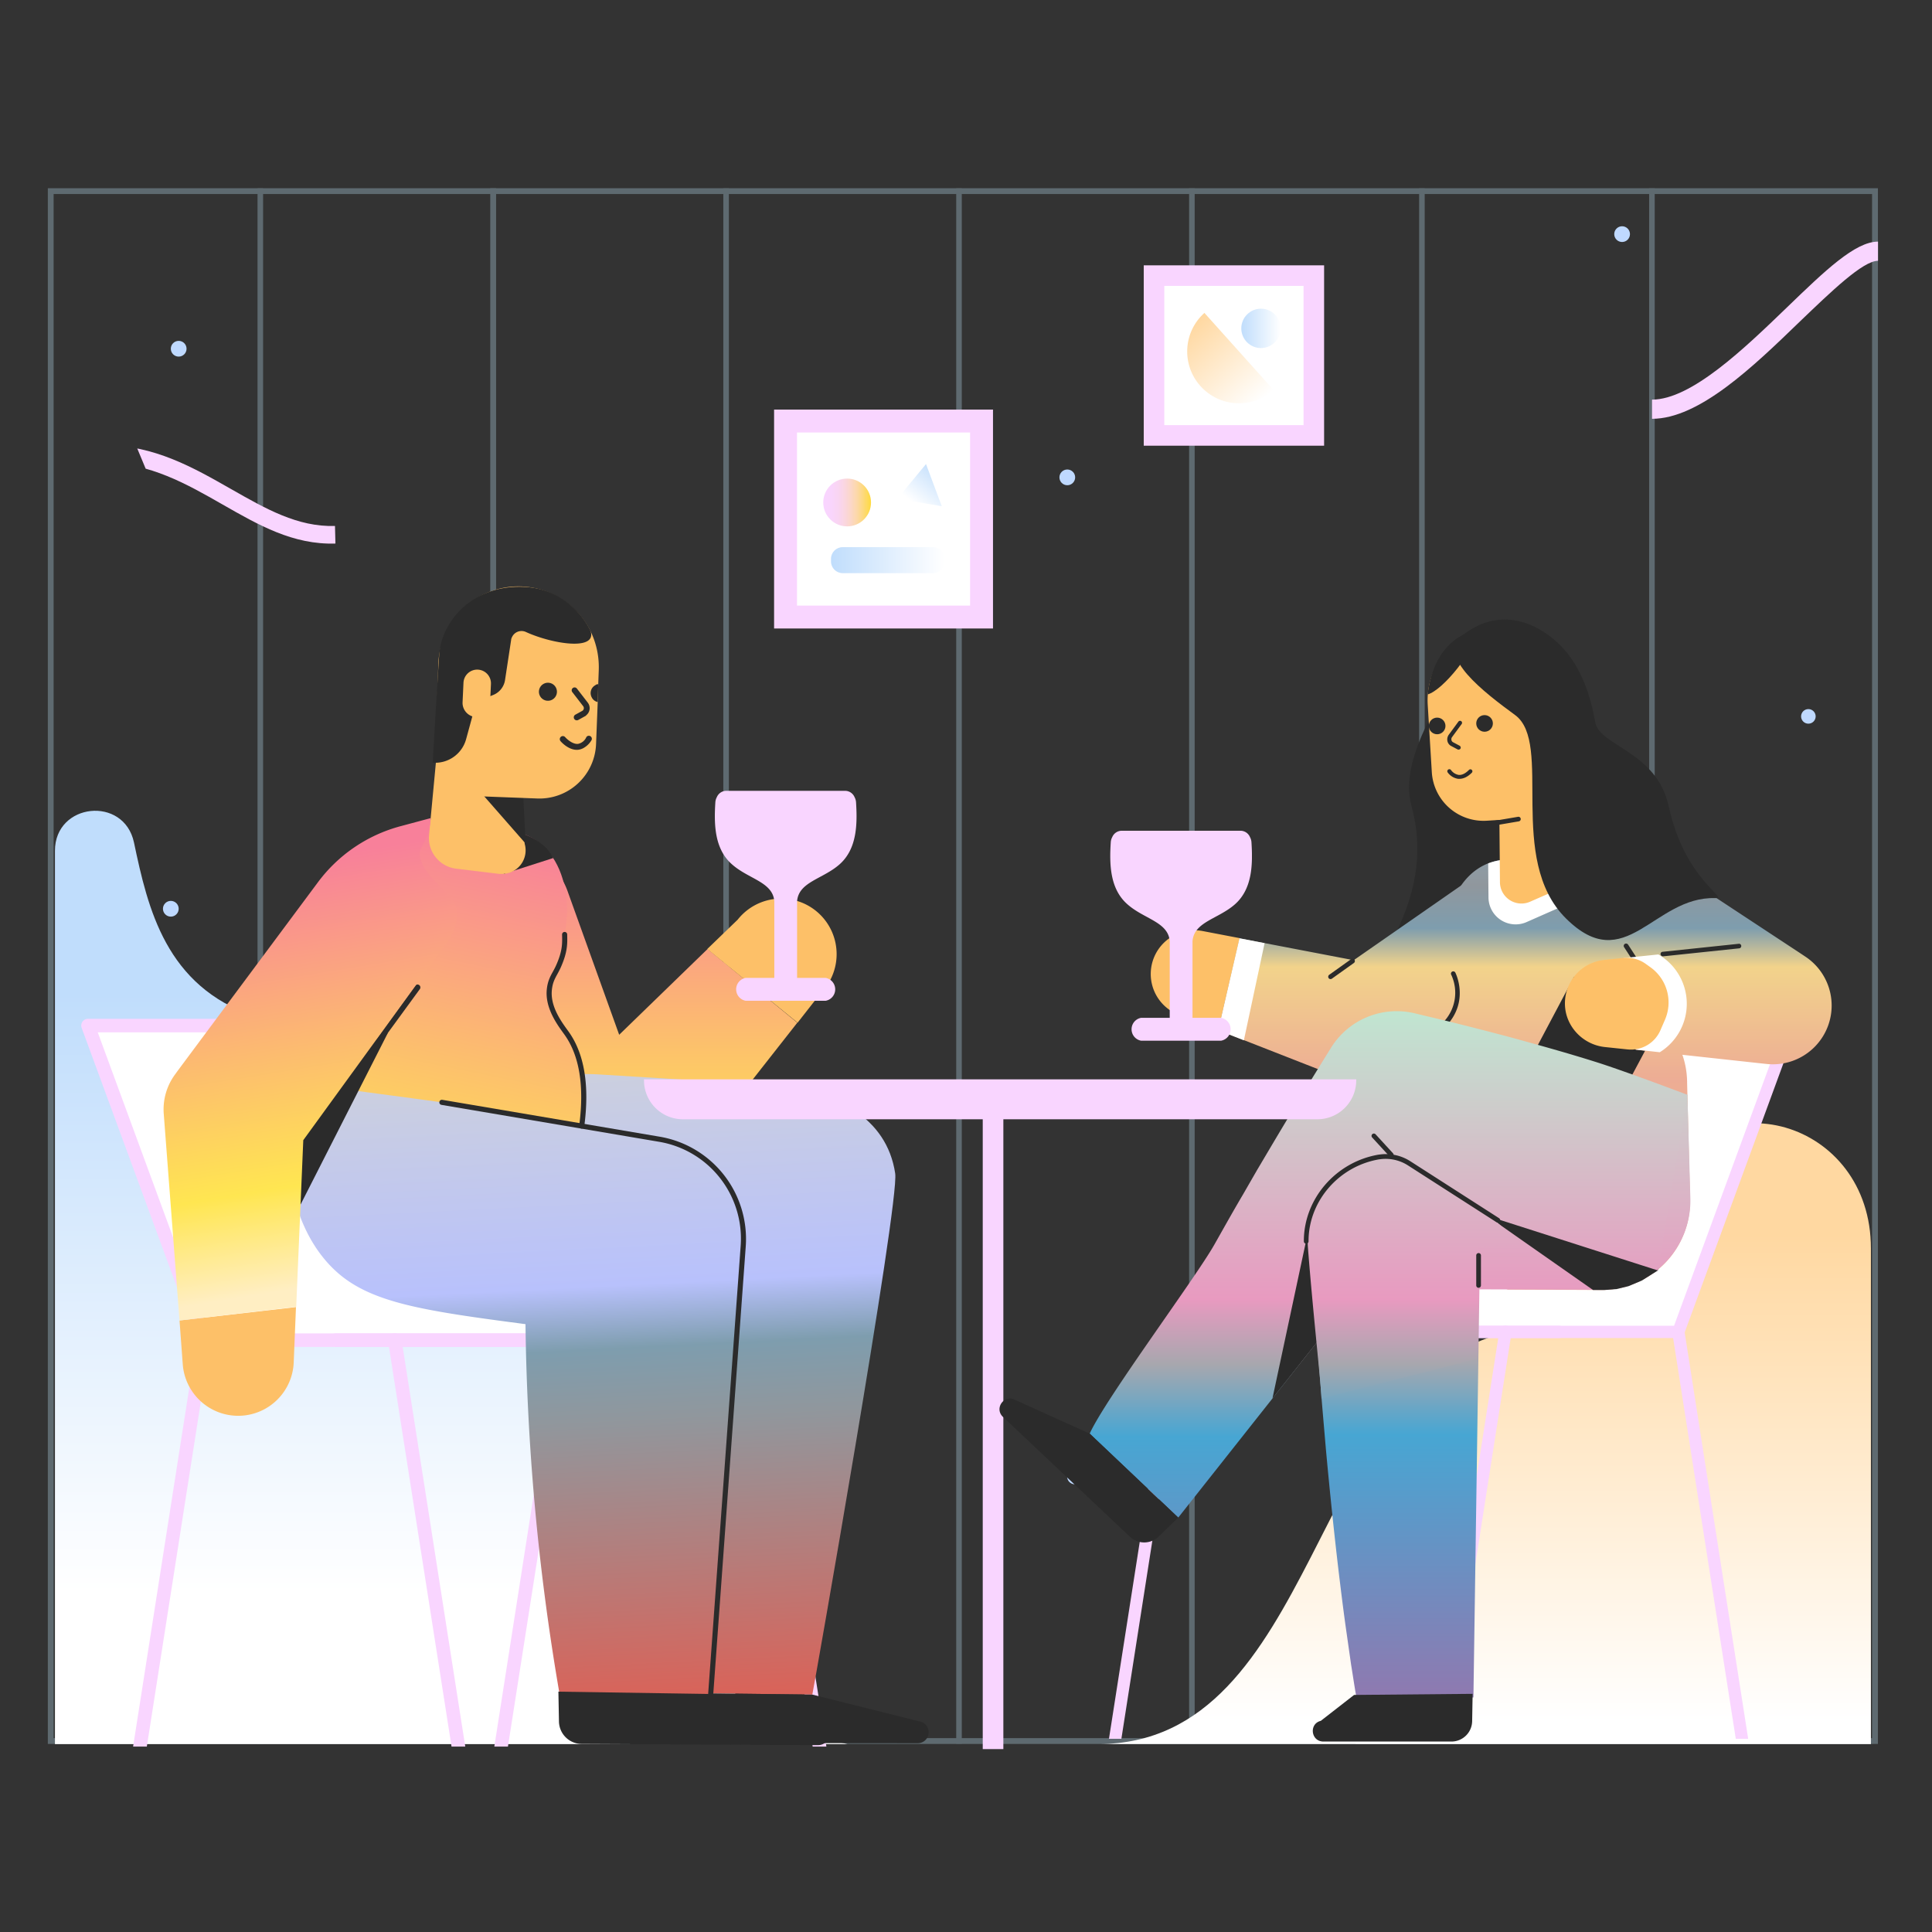 <?xml version="1.0" encoding="UTF-8"?>
<svg xmlns="http://www.w3.org/2000/svg" version="1.1" viewBox="0 0 3000 3000" width="3000" height="3000">
  <rect x="0" y="0" width="3000" height="3000" fill="#333333" stroke="none"/>
  <defs></defs>
  <g transform="translate(74.0 292.0) rotate(0.0 1421.0 1208.0)  scale(4.024 4.027)">
    <svg width="706.305" height="600.0" viewBox="0.0 0.0 706.305 600.0">
      <linearGradient id="a-i1" gradientTransform="matrix(-1 0 -0 -1 -1123.273 914)" gradientUnits="userSpaceOnUse" x1="-1677.708" x2="-1677.708" y1="510.504" y2="321.849">
        <stop offset="0" stop-color="#ffd8a1" fill="#000000"></stop>
        <stop offset=".996" stop-color="#fff" fill="#000000"></stop>
      </linearGradient>
      <linearGradient id="b-i1" gradientTransform="matrix(-1 0 -0 -1 -933.365 914)" gradientUnits="userSpaceOnUse" x1="-1089.084" x2="-1089.084" y1="603.599" y2="371.492">
        <stop offset="0" stop-color="#c0ddfc" fill="#000000"></stop>
        <stop offset=".996" stop-color="#fff" fill="#000000"></stop>
      </linearGradient>
      <g fill="#c4ecfe" opacity=".3">
        <path d="m704.01 2.3v595.41h-701.71v-595.41zm2.295-2.3h-706.305v600h706.305z"></path>
        <path d="m170.858 0h2.147v600h-2.147z"></path>
        <path d="m260.728 0h2.147v600h-2.147z"></path>
        <path d="m170.858 0h2.147v600h-2.147z"></path>
        <path d="m80.987 0h2.147v600h-2.147z"></path>
        <path d="m350.598 0h2.147v600h-2.147z"></path>
        <path d="m440.469 0h2.147v600h-2.147z"></path>
        <path d="m529.229 0h2.147v600h-2.147z"></path>
        <path d="m617.989 0h2.147v600h-2.147z"></path>
      </g>
      <g fill="#bfd9ff">
        <circle cx="47.526" cy="277.903" r="3.035"></circle>
        <circle cx="396.422" cy="496.804" r="3.035"></circle>
        <circle cx="607.551" cy="17.767" r="3.035"></circle>
        <circle cx="393.461" cy="111.561" r="3.035"></circle>
        <circle cx="50.561" cy="61.962" r="3.035"></circle>
        <circle cx="679.432" cy="203.726" r="2.813"></circle>
        <circle cx="146.724" cy="377.545" r="2.813"></circle>
      </g>
      <path d="m405.305 600c84.911 0 82.246-139.766 156.052-158.273 29.538-7.4 45.6-31.092 59.223-56.779 22.727-42.863 82.986-25.54 82.986 23.911v191.141z" fill="url(#a-i1)"></path>
      <path d="m2.813 255.546c0-18.507 26.65-21.32 30.5-3.183 5.4 25.614 12.288 55.373 46.49 67 38.346 13.029 28.649 61.37 99.272 80.765s7.254 173.222 129.549 199.872h-305.811z" fill="url(#b-i1)"></path>
      <path d="m619.1 88.982v-7.4c15.176 0 35.682-19.765 52.116-35.607 14.658-14.14 26.28-25.318 35.09-25.318v7.4c-5.848 0-18.063 11.844-29.982 23.245-18.286 17.692-39.088 37.68-57.224 37.68z" fill="#f9d5ff"></path>
    </svg>
  </g>
  <g transform="translate(1718.0 1616.0) rotate(0.0 530.0 560.0) translate(0.0 0.0) scale(2.579 2.586)">
    <svg width="411.036" height="419.191" viewBox="0.0 0.0 411.036 419.191">
      <path d="m344.361 174.852h-215.339l62.979-171.165h215.339z" fill="#fff"></path>
      <g fill="#f9d5ff">
        <path d="m344.361 178.54h-215.339a3.664 3.664 0 0 1 -3.466-4.941l62.979-171.165a3.658 3.658 0 0 1 3.465-2.434h215.34a3.738 3.738 0 0 1 3.024 1.549 3.7 3.7 0 0 1 .442 3.392l-62.979 171.165a3.659 3.659 0 0 1 -3.466 2.434zm-210.03-7.375h207.449l60.25-163.79h-207.448z"></path>
        <path d="m272.384 178.54h-229.351a3.688 3.688 0 0 1 0-7.375h229.351a3.688 3.688 0 1 1 0 7.375z"></path>
        <path d="m384.258 433.112a3.709 3.709 0 0 1 -3.614-3.1l-39.9-254.573a3.692 3.692 0 0 1 7.3-1.106l39.9 254.573a3.672 3.672 0 0 1 -3.1 4.2z"></path>
        <path d="m200.408 433.112a1.619 1.619 0 0 1 -.59-.074 3.726 3.726 0 0 1 -3.1-4.2l39.9-254.572a3.692 3.692 0 1 1 7.3 1.106l-39.9 254.572a3.652 3.652 0 0 1 -3.61 3.168z"></path>
        <path d="m187.576 433.112a3.708 3.708 0 0 1 -3.613-3.1l-39.9-254.573a3.692 3.692 0 0 1 7.3-1.106l39.823 254.5a3.672 3.672 0 0 1 -3.1 4.2 1.089 1.089 0 0 1 -.51.079z"></path>
        <path d="m3.727 433.112a1.616 1.616 0 0 1 -.59-.074 3.726 3.726 0 0 1 -3.1-4.2l39.9-254.572a3.692 3.692 0 1 1 7.3 1.106l-39.897 254.569a3.651 3.651 0 0 1 -3.613 3.171z"></path>
      </g>
    </svg>
  </g>
  <g transform="translate(1298.0 1582.0) rotate(0.0 -586.0 618.0) translate(-2.0 0.0) scale(-2.851 2.854)">
    <svg width="410.335" height="395.968" viewBox="0.701 0.0 410.335 395.968">
      <path d="m344.361 174.852h-215.339l62.979-171.165h215.339z" fill="#fff"></path>
      <g fill="#f9d5ff">
        <path d="m344.361 178.54h-215.339a3.664 3.664 0 0 1 -3.466-4.941l62.979-171.165a3.658 3.658 0 0 1 3.465-2.434h215.34a3.738 3.738 0 0 1 3.024 1.549 3.7 3.7 0 0 1 .442 3.392l-62.979 171.165a3.659 3.659 0 0 1 -3.466 2.434zm-210.03-7.375h207.449l60.25-163.79h-207.448z"></path>
        <path d="m272.384 178.54h-229.351a3.688 3.688 0 0 1 0-7.375h229.351a3.688 3.688 0 1 1 0 7.375z"></path>
        <path d="m384.258 433.112a3.709 3.709 0 0 1 -3.614-3.1l-39.9-254.573a3.692 3.692 0 0 1 7.3-1.106l39.9 254.573a3.672 3.672 0 0 1 -3.1 4.2z"></path>
        <path d="m200.408 433.112a1.619 1.619 0 0 1 -.59-.074 3.726 3.726 0 0 1 -3.1-4.2l39.9-254.572a3.692 3.692 0 1 1 7.3 1.106l-39.9 254.572a3.652 3.652 0 0 1 -3.61 3.168z"></path>
        <path d="m187.576 433.112a3.708 3.708 0 0 1 -3.613-3.1l-39.9-254.573a3.692 3.692 0 0 1 7.3-1.106l39.823 254.5a3.672 3.672 0 0 1 -3.1 4.2 1.089 1.089 0 0 1 -.51.079z"></path>
        <path d="m3.727 433.112a1.616 1.616 0 0 1 -.59-.074 3.726 3.726 0 0 1 -3.1-4.2l39.9-254.572a3.692 3.692 0 1 1 7.3 1.106l-39.897 254.569a3.651 3.651 0 0 1 -3.613 3.171z"></path>
      </g>
    </svg>
  </g>
  <g transform="translate(254.0 910.0) rotate(0.0 594.0 900.0)  scale(2.093 2.096)">
    <svg width="567.627" height="858.712" viewBox="0.0 0.0 567.627 858.712">
      <linearGradient id="a-i4" gradientTransform="matrix(.999 0 0 -.999 350.328 7439.771)" gradientUnits="userSpaceOnUse" x1="-16.707" x2="-16.707" y1="7256.398" y2="6945.27">
        <stop offset="0" stop-color="#f8809a" fill="#000000"></stop>
        <stop offset=".76" stop-color="#ffe651" fill="#000000"></stop>
        <stop offset="1" stop-color="#ffeec3" fill="#000000"></stop>
      </linearGradient>
      <linearGradient id="b-i4" gradientUnits="userSpaceOnUse" x1="363.874" x2="338.081" y1="823.93" y2="305.492">
        <stop offset="0" stop-color="#d96359" fill="#000000"></stop>
        <stop offset=".401" stop-color="#90979d" fill="#000000"></stop>
        <stop offset=".501" stop-color="#7e9dae" fill="#000000"></stop>
        <stop offset=".591" stop-color="#b8c1fc" fill="#000000"></stop>
        <stop offset="1" stop-color="#d2d4d4" fill="#000000"></stop>
      </linearGradient>
      <linearGradient xmlns:xlink="http://www.w3.org/1999/xlink" id="c-i4" gradientTransform="matrix(-.979 -.2 .2 -.979 -8057.645 6575.253)" x1="-6862.927" x2="-6862.927" xlink:href="#a-i4" y1="7930.468" y2="7569.023"></linearGradient>
      <linearGradient xmlns:xlink="http://www.w3.org/1999/xlink" id="d-i4" x1="278.359" x2="252.566" xlink:href="#b-i4" y1="828.185" y2="309.746"></linearGradient>
      <linearGradient xmlns:xlink="http://www.w3.org/1999/xlink" id="e-i4" gradientTransform="matrix(.986 -.16 -.16 -.986 1769.447 6538.575)" x1="-648.82" x2="-648.82" xlink:href="#a-i4" y1="6528.359" y2="6214.765"></linearGradient>
      <path d="m470.165 323.5-115.1 146.366a50.885 50.885 0 0 1 -71.659-2.842 49.691 49.691 0 0 1 -9.947-15.834l-1.218-3.045-71.456-184.731a52.892 52.892 0 1 1 98.489-38.6q.086.218.169.435l38.57 107.186 65.568-63.54z" fill="url(#a-i4)"></path>
      <path d="m403.378 268.9 22.533-21.721a41.15 41.15 0 0 1 67.193 47.3l-22.736 29.021z" fill="#fdc068"></path>
      <path d="m481.306 821.255-105.5-1.245-3.221-327.772c-120.449 7.3-251.427 29.811-224.4-134.244l172.378 3.682s112.1 6.737 134.622 8.861c42.444 3.871 81.308 22.542 87.6 64.635 3.258 21.586-61.259 386.295-61.479 386.083z" fill="url(#b-i4)"></path>
      <path d="m567.434 850.917a8.129 8.129 0 0 0 -6.171-9.69l-79.957-19.972-105.5-1.245.446 21.211a16.113 16.113 0 0 0 16.113 15.9l167.075.166a8.114 8.114 0 0 0 7.994-6.37z" fill="#2b2b2b"></path>
      <path d="m308.836 401.212c13.7-82.107-38.118-77.709-17.513-123.385 16.99-37.662 7.714-92.163-35.931-96.832-33.7-3.654-35.931-5.279-50.141-6.9-44.863-5.075-84.576 92.123-113.2 203.978z" fill="url(#c-i4)"></path>
      <path d="m262.5 182.213s19.488 4.466 26.593 19.285l-36.743 11.774z" fill="#2b2b2b"></path>
      <path d="m248.572 213.2-31.564-3.826a22.891 22.891 0 0 1 -20.036-24.874l5.434-57.64 61.639-14.593 3.843 78.63a17.434 17.434 0 0 1 -11.811 21.642c-.091.027-.183.053-.274.078a22.971 22.971 0 0 1 -7.231.583z" fill="#fdc068"></path>
      <path d="m266.913 156.542-32.1-4.261 33.787 38.508z" fill="#2b2b2b"></path>
      <path d="m113.9 278.842 29.637 12.587-50.137 54.811a606.263 606.263 0 0 1 20.5-67.398z" fill="#2b2b2b"></path>
      <path d="m315.555 31.126a60.858 60.858 0 0 1 7.317 30.965l-.4 10.646-.385 13.189-1.221 31.031a42 42 0 0 1 -43.514 40.435h-.036l-39.764-1.511a37.25 37.25 0 0 1 -35.78-38.466l2.079-59.776a59.49 59.49 0 0 1 61.588-57.324h.013a59.946 59.946 0 0 1 50.1 30.811z" fill="#fdc068"></path>
      <path d="m277.223 157.213-39.586-1.61a37.249 37.249 0 0 1 -35.78-38.466l2.079-59.776a59.49 59.49 0 0 1 61.583-57.322h.013a59.853 59.853 0 0 1 57.322 61.6l-2 54.866a42.078 42.078 0 0 1 -43.4 40.718l-.234-.008z" fill="none"></path>
      <g fill="#2b2b2b">
        <path d="m322.477 72.737-.385 13.189a6.294 6.294 0 0 1 -4.4-3.368 6.629 6.629 0 0 1 2.512-9.031l.125-.069a2.819 2.819 0 0 1 2.148-.721z"></path>
        <path d="m313.319 96.087-5.69 3.133a2.233 2.233 0 0 1 -2.154-3.912l5.334-2.937a2.383 2.383 0 0 0 .517-3.331c-.035-.047-.071-.093-.109-.138l-8.045-10.4a2.154 2.154 0 0 1 3.44-2.59l8.045 10.4a6.68 6.68 0 0 1 -1.064 9.388l-.016.013z"></path>
        <path d="m311.632 119.959a10.6 10.6 0 0 1 -4.126 1.344c-7.061.644-12.97-6.3-13.068-6.477a2.27 2.27 0 0 1 3.521-2.865c1.237 1.4 5.481 5.324 9.465 4.985a8.531 8.531 0 0 0 6.25-5.064 2.233 2.233 0 0 1 3.816 2.3 15.713 15.713 0 0 1 -5.858 5.775z"></path>
        <circle cx="285.171" cy="78.215" r="6.699" transform="matrix(.876 -.482 .482 .876 -2.361 147.248)"></circle>
        <path d="m316.828 33.438c4.677 14.806-28.606 9.494-48.132.547a7.78 7.78 0 0 0 -10.259 3.978l-.029.065a4.753 4.753 0 0 0 -.559 1.93l-4.468 29.342a14.278 14.278 0 0 1 -9.173 11.54l-12.164 4.844-7.537 27.556a23.765 23.765 0 0 1 -24.831 17.612s3.224-56.005 4.817-80.052 23.774-51.1 61.332-50.227 51 32.865 51 32.865z"></path>
      </g>
      <path d="m231.587 97.059a10.571 10.571 0 0 1 -9.779-10.606l.687-14.746a10.2 10.2 0 1 1 20.384.827l-.686 14.746a10.425 10.425 0 0 1 -10.606 9.779z" fill="#fdc068"></path>
      <path d="m151.684 350.477a2.3 2.3 0 0 1 -1.7-.341 2.21 2.21 0 0 1 -.488-3.006l37.154-51.076a2.154 2.154 0 0 1 3.494 2.518l-37.187 50.875a2.053 2.053 0 0 1 -1.273 1.03z" fill="#2b2b2b"></path>
      <path d="m126.066 505.9c25.987 25.218 66.04 30.911 145.086 41.269 26.776 3.508 49.235 5.384 65.127 6.448l-67.062-82.538a1731.357 1731.357 0 0 0 4.264 187.179c4.8 62.32 12.621 119.755 21.9 171.665l109.419 6.316c13.665-440.251 130.966-409.878-314.178-469.2l.942 51.251c3.027 52.048 23.643 77.069 34.502 87.61z" fill="url(#d-i4)"></path>
      <path d="m485.4 858.712-175.22-.9a16.934 16.934 0 0 1 -16.843-16.512l-.423-22.214 110.778 1.693 83.79 21.063c9.765 2.411 8 16.885-2.08 16.872z" fill="#2b2b2b"></path>
      <path d="m166.434 331.008q-32.407 63.627-64.817 127.254a115.9 115.9 0 0 1 -9.917-25.847 117.083 117.083 0 0 1 -2.359-44.559l49.938-41.413z" fill="#2b2b2b"></path>
      <path d="m98.232 534.18-1.7 41.41a41.237 41.237 0 0 1 -82.3 1.03l-2.4-32.517z" fill="#fdc068"></path>
      <path d="m11.822 544.1-11.686-152.964a43.563 43.563 0 0 1 8.4-29.335l1.846-2.562 104.152-139.811a112.521 112.521 0 0 1 61.133-41.472l22.49-6.023c-1.033 17.158-8.981 21.487-8.106 27.318 3.029 20.187 29.076 27 27.623 45.613a37.756 37.756 0 0 1 -7.6 19.415l-106.427 146.24-5.247 123.428z" fill="url(#e-i4)"></path>
      <path d="m404.8 838.133c-.046 0-.093 0-.14 0a1.894 1.894 0 0 1 -1.751-2.027l25.219-347.068a72.787 72.787 0 0 0 -60.678-77.345l-161.292-27.327a1.894 1.894 0 0 1 .633-3.735l161.29 27.321a76.87 76.87 0 0 1 63.826 81.355l-25.22 347.069a1.9 1.9 0 0 1 -1.887 1.757z" fill="#2b2b2b"></path>
      <path d="m310.22 401.967a1.963 1.963 0 0 1 -.252-.017 1.9 1.9 0 0 1 -1.628-2.128c3.9-29.325.2-52.069-11-67.6l-.731-1.01c-4.79-6.6-13.706-18.875-12.3-32.392.63-6.045 2.5-9.468 4.486-13.092.862-1.577 1.755-3.208 2.612-5.168 4.553-10.409 4.414-15.687 4.239-22.368a1.894 1.894 0 1 1 3.787-.1c.18 6.869.337 12.8-4.555 23.985-.925 2.114-1.857 3.819-2.76 5.468-1.95 3.564-3.49 6.379-4.042 11.666-1.256 12.073 6.788 23.154 11.6 29.774l.738 1.02c11.786 16.342 15.716 40 11.681 70.316a1.9 1.9 0 0 1 -1.875 1.646z" fill="#2b2b2b"></path>
    </svg>
  </g>
  <g transform="translate(1110.0 1228.0) rotate(0.0 110.0 163.0)  scale(5.996 6.015)">
    <svg width="36.69" height="54.2" viewBox="0.0 0.0 36.69 54.2">
      <path d="m32.34 18.94c-4.34 3.85-10.64 4.53-11.04 9.56v19.79h7.39a3 3 0 0 1 0 5.91h-20.69a3 3 0 0 1 0-5.91h7.4v-19.79c-.4-5-6.69-5.71-11-9.56-4.54-4-4.62-10.39-4.27-15.94a3.15 3.15 0 0 1 .38-1.35 2.67 2.67 0 0 1 2.58-1.65h30.52a2.67 2.67 0 0 1 2.58 1.65 3.15 3.15 0 0 1 .38 1.35c.35 5.55.27 11.94-4.23 15.94z" fill="rgb(249,213,255)"></path>
    </svg>
  </g>
  <g transform="translate(1776.0 412.0) rotate(0.0 140.0 140.0)  scale(1.53 1.53)">
    <svg width="183.047" height="183.047" viewBox="0.0 0.0 183.047 183.047">
      <linearGradient id="a-i6" gradientUnits="userSpaceOnUse" x1="99.016" x2="138.967" y1="63.995" y2="63.995">
        <stop offset="0" stop-color="#c0ddfc" fill="#000000"></stop>
        <stop offset=".996" stop-color="#fff" fill="#000000"></stop>
      </linearGradient>
      <linearGradient id="b-i6" gradientTransform="matrix(.668 .744 -.744 .668 4147.361 5991.018)" gradientUnits="userSpaceOnUse" x1="-7151.87" x2="-7046.693" y1="-901.323" y2="-901.323">
        <stop offset="0" stop-color="#ffd8a1" fill="#000000"></stop>
        <stop offset=".996" stop-color="#fff" fill="#000000"></stop>
      </linearGradient>
      <path d="m0 0h183.047v183.047h-183.047z" fill="#f9d5ff"></path>
      <path d="m20.864 20.864h141.319v141.319h-141.319z" fill="#fff"></path>
      <circle cx="118.992" cy="63.995" fill="url(#a-i6)" r="19.975"></circle>
      <path d="m131.81 126.573c-21.618 19.396-54.866 17.595-74.262-4.022s-17.595-54.866 4.022-74.263" fill="url(#b-i6)"></path>
    </svg>
  </g>
  <g transform="translate(1202.0 636.0) rotate(0.0 170.0 170.0)  scale(1.659 1.659)">
    <svg width="204.899" height="204.899" viewBox="0.0 0.0 204.899 204.899">
      <linearGradient id="a-i7" gradientUnits="userSpaceOnUse" x1="46.013" x2="90.732" y1="86.951" y2="86.951">
        <stop offset="0" stop-color="#f9d5ff" fill="#000000"></stop>
        <stop offset=".17" stop-color="#f9d5fc" fill="#000000"></stop>
        <stop offset=".32" stop-color="#f9d5f1" fill="#000000"></stop>
        <stop offset=".45" stop-color="#fad6e0" fill="#000000"></stop>
        <stop offset=".58" stop-color="#fbd7c7" fill="#000000"></stop>
        <stop offset=".71" stop-color="#fcd8a7" fill="#000000"></stop>
        <stop offset=".83" stop-color="#fdd97f" fill="#000000"></stop>
        <stop offset=".95" stop-color="#feda52" fill="#000000"></stop>
        <stop offset="1" stop-color="#ffdb40" fill="#000000"></stop>
      </linearGradient>
      <linearGradient id="b-i7">
        <stop offset="0" stop-color="#c0ddfc" fill="#000000"></stop>
        <stop offset=".996" stop-color="#fff" fill="#000000"></stop>
      </linearGradient>
      <linearGradient xmlns:xlink="http://www.w3.org/1999/xlink" id="c-i7" gradientTransform="matrix(-.637 .771 -.771 -.637 -1081.796 16623.361)" gradientUnits="userSpaceOnUse" x1="-13560.286" x2="-13518.18" xlink:href="#b-i7" y1="9586.998" y2="9586.998"></linearGradient>
      <linearGradient xmlns:xlink="http://www.w3.org/1999/xlink" id="d-i7" gradientUnits="userSpaceOnUse" x1="53.288" x2="159.605" xlink:href="#b-i7" y1="140.927" y2="140.927"></linearGradient>
      <path d="m0 0h204.899v204.899h-204.899z" fill="#f9d5ff"></path>
      <path d="m21.447 21.447h162.006v162.006h-162.006z" fill="#fff"></path>
      <circle cx="68.372" cy="86.95" fill="url(#a-i7)" r="22.36"></circle>
      <path d="m156.916 90.434-14.722-39.449-26.803 32.473z" fill="url(#c-i7)"></path>
      <path d="m64.151 153.086h84.592c5.975 0 10.863-4.888 10.863-10.863v-2.594c0-5.975-4.888-10.863-10.863-10.863h-84.592c-5.975 0-10.863 4.888-10.863 10.863v2.594c0 5.975 4.888 10.863 10.863 10.863z" fill="url(#d-i7)"></path>
    </svg>
  </g>
  <g transform="translate(-78.0 506.0) rotate(-112.597 327.0 503.0) translate(332.0 590.0) scale(3.704 3.704)">
    <svg width="86.929" height="111.776" viewBox="89.629 159.294 86.929 111.776">
      <path d="m100.234 158.273c-.37-2-3.775-19.766 3.184-29.242l6 4.368c-4.22 5.848-2.813 18.877-1.851 23.467z" fill="#e8e993"></path>
      <path d="m67.958 271.61-5.33-5.108 2.665 2.591-2.665-2.593c.074-.074 6.218-6.662 5.256-15.176l7.329-.814c1.332 11.995-6.885 20.73-7.255 21.1z" fill="#98c2fe"></path>
      <path d="m134.139 57.446-5.33-5.108 2.665 2.591-2.665-2.591c.074-.074 6.219-6.662 5.256-15.176l7.329-.814c1.333 11.993-6.884 20.728-7.255 21.098z" fill="#98c2fe"></path>
      <path d="m8.809 22.209-7.032-2.369 3.479 1.184-3.479-1.184c0-.074 2.739-8.662-1.777-15.916l6.292-3.924c6.441 10.29 2.739 21.69 2.517 22.209z" fill="#c492d6"></path>
      <path d="m43.825 12.511.3.74a11.227 11.227 0 0 0 6.366 6.367l.741.3a.951.951 0 0 1 0 1.776l-.741.3a11.227 11.227 0 0 0 -6.366 6.367l-.3.74a.952.952 0 0 1 -1.777 0l-.3-.74a11.227 11.227 0 0 0 -6.366-6.367l-.741-.3a.951.951 0 0 1 0-1.776l.741-.3a11.227 11.227 0 0 0 6.366-6.367l.3-.74a.988.988 0 0 1 1.777 0z" fill="#fde545"></path>
      <path d="m108.081 223.344-6.884-2.665c6.292-16.583 19.469-26.725 33.387-37.459 13.621-10.512 27.686-21.394 35.163-39.013l6.811 2.887c-8.217 19.4-23.1 30.87-37.459 41.974-13.099 10.142-25.465 19.618-31.018 34.276z" fill="#f9d5ff"></path>
    </svg>
  </g>
  <g transform="translate(758.0 1962.0) rotate(-90 626.0 210.0) translate(82.0 352.0) scale(2.605 2.601)">
    <svg width="390.04" height="12.303" viewBox="31.48 135.336 390.04 12.303">
      <path d="m480.64 26.26v108.96a26.257 26.257 0 0 1 -26.26 26.26h-428.13a26.255 26.255 0 0 1 -26.25-26.26v-108.96a26.255 26.255 0 0 1 26.25-26.26h428.13a26.257 26.257 0 0 1 26.26 26.26z" fill="#f9d5ff"></path>
      <path d="m377.16 29.07q-68.355.24-136.71.49-104.01-14.79-208.03-29.56h334.56q5.1 14.535 10.18 29.07z" fill="#2b2b2b"></path>
    </svg>
  </g>
  <g transform="translate(1552.0 962.0) rotate(0.0 646.0 871.0)  scale(2.022 2.02)">
    <svg width="639.057" height="862.511" viewBox="0.0 0.0 639.057 862.511">
      <linearGradient id="a-i10" gradientTransform="matrix(.933 0 0 -.934 863.243 6787.898)" gradientUnits="userSpaceOnUse" x1="-605.334" x2="-605.334" y1="6837.454" y2="7190.269">
        <stop offset="0" stop-color="#ea979a" fill="#000000"></stop>
        <stop offset=".409" stop-color="#f2d38b" fill="#000000"></stop>
        <stop offset=".499" stop-color="#7e9dae" fill="#000000"></stop>
        <stop offset=".599" stop-color="#90979d" fill="#000000"></stop>
        <stop offset="1" stop-color="#7ebddb" fill="#000000"></stop>
      </linearGradient>
      <linearGradient xmlns:xlink="http://www.w3.org/1999/xlink" id="b-i10" x1="-467.452" x2="-467.452" xlink:href="#a-i10" y1="6837.457" y2="7190.275"></linearGradient>
      <linearGradient id="c-i10" gradientTransform="matrix(.933 0 0 -.934 863.243 6787.898)" gradientUnits="userSpaceOnUse" x1="-513.627" x2="-513.627" y1="6356.48" y2="6955.658">
        <stop offset="0" stop-color="#9774ac" fill="#000000"></stop>
        <stop offset=".401" stop-color="#47a6d3" fill="#000000"></stop>
        <stop offset=".501" stop-color="#a7a7ae" fill="#000000"></stop>
        <stop offset=".591" stop-color="#e89ac0" fill="#000000"></stop>
        <stop offset="1" stop-color="#bfe7d1" fill="#000000"></stop>
      </linearGradient>
      <linearGradient xmlns:xlink="http://www.w3.org/1999/xlink" id="d-i10" x1="-605.017" x2="-605.017" xlink:href="#c-i10" y1="6356.697" y2="6951.061"></linearGradient>
      <linearGradient xmlns:xlink="http://www.w3.org/1999/xlink" id="e-i10" x1="-345.147" x2="-345.147" xlink:href="#a-i10" y1="6837.454" y2="7190.269"></linearGradient>
      <linearGradient xmlns:xlink="http://www.w3.org/1999/xlink" id="f-i10" x1="-601.376" x2="-601.376" xlink:href="#c-i10" y1="6356.697" y2="6951.061"></linearGradient>
      <linearGradient xmlns:xlink="http://www.w3.org/1999/xlink" id="g-i10" x1="-528.905" x2="-528.905" xlink:href="#c-i10" y1="6356.697" y2="6951.061"></linearGradient>
      <path d="m0 0h639.026v862.511h-639.026z" fill="none"></path>
      <path d="m528.043 355.215 2.261 90.324a68.138 68.138 0 0 1 -66.389 69.84q-1.02.025-2.042.02l-71.982-.36 58.7-182.555z" fill="#edad94"></path>
      <path d="m351.773 29.434c-6.631 27.147-46.059 74.561-35.449 113.65 6.391 23.527 8.681 54.534-10.61 95.19-13.142 27.628 53.9 23.163 83.314-6.153s17.121-125.354 17.121-125.354z" fill="#2b2b2b"></path>
      <path d="m184.3 245.033 111.288 21.353-39.42 6.52 99.832-69.494a46.445 46.445 0 0 1 53.052 76.25l-99.833 69.493-3.136 2.173a38.925 38.925 0 0 1 -36.17 4.221l-101.884-39.934z" fill="url(#a-i10)"></path>
      <path d="m326.212 360.614c-.363-54.172 36.893-52 22.184-88.315-12.542-31.132-2.531-73.113 26.767-84.816a44.421 44.421 0 0 1 16.277-3.016c32.072-.241 34.242-1.568 47.747-1.688a63.684 63.684 0 0 1 20.617 3.377c31.113 10.979 49.917 46.571 40.029 80.593a67.836 67.836 0 0 0 -2.769 21.477c.362 12.306 30.624 30.154 30.987 67.317z" fill="url(#b-i10)"></path>
      <path d="m460.045 186.156a41.368 41.368 0 0 1 -24.472 32.816l-30.867 13.634a20.846 20.846 0 0 1 -29.179-18.941l-.241-26.182a44.426 44.426 0 0 1 16.278-3.016c32.072-.241 34.242-1.568 47.747-1.688a61.79 61.79 0 0 1 20.734 3.377z" fill="#fff"></path>
      <path d="m441.236 274.591-33.156 62.616 76.803 14.721 13.504-25.336z" fill="#2b2b2b"></path>
      <path d="m341.885 312.836a1.543 1.543 0 0 1 -1.2-.489 1.866 1.866 0 0 1 -.121-2.533 32.627 32.627 0 0 0 6.391-36.674 1.781 1.781 0 1 1 3.088-1.774c.016.028.031.057.046.086.12.241 10.972 21.716-6.873 40.778a1.934 1.934 0 0 1 -1.331.606z" fill="#2b2b2b"></path>
      <path d="m461.858 515.188-153.607-.506 61.249-65.151-5.54 379.078-90.067-1.327c-1.447-7.964-2.532-15.81-3.858-23.768l-3.381-23.768c-2.29-15.811-4.221-31.61-6.149-47.536-3.739-31.61-6.993-63.34-9.888-94.95-1.326-15.811-2.769-31.61-3.978-47.414l-1.813-23.761-1.689-23.768q-3.258-47.415-5.546-94.83a59.919 59.919 0 0 1 47.144-61.531l13.383-2.9c12.419-2.655 24.838-4.946 37.257-7 12.418-1.931 24.958-3.62 37.377-4.826 12.542-1.206 25.085-2.052 37.618-2.173h9.4c3.136.121 6.27.121 9.405.243s6.27.241 9.525.489l4.7.489 2.413.241 82.478-5.17 2.263 79.346a68.53 68.53 0 0 1 -66.541 70.458q-1.076.038-2.155.035z" fill="url(#c-i10)"></path>
      <path d="m379.201 461.697 76.612 53.702h8.769l9.356-.741 9.047-2.186 10.268-4.318 7.699-4.842 4.682-2.928-3.496-58.996z" fill="#2b2b2b"></path>
      <path d="m505.634 500.384-217.886-69.8 74.035-24.371-224.508 284.133-68-64.546c12.3-27.146 81.506-119.924 95.853-145.5 7.234-12.788 14.348-25.577 21.828-38.245l10.972-19.062 11.214-18.942q22.425-37.824 45.575-75.044a59.3 59.3 0 0 1 63.661-26.421l9.526 2.292c21.7 5.067 43.167 10.617 64.626 16.288 21.463 5.912 42.8 11.824 63.9 18.459 21.221 6.52 71.869 25.716 71.869 25.716z" fill="url(#d-i10)"></path>
      <path d="m209.619 598.773 27.972-131.144 18.809 72.027z" fill="#2b2b2b"></path>
      <path d="m300.89 413.336a1.935 1.935 0 0 1 -1.326-.6l-13.383-14.6a1.793 1.793 0 0 1 2.654-2.412l13.383 14.6a1.751 1.751 0 0 1 -.054 2.473l-.067.06a1.548 1.548 0 0 1 -1.207.479z" fill="#2b2b2b"></path>
      <path d="m374.078 154.667 37.377-2.292a35.085 35.085 0 0 0 32.918-37.122v-.041l-3.373-56.463a56.144 56.144 0 0 0 -59.382-52.722h-.065a56.156 56.156 0 0 0 -52.693 59.415v.066l3.14 51.758a39.8 39.8 0 0 0 42.069 37.4z" fill="#fdc068"></path>
      <path d="m407.475 216.921 47.024-20.63-11.455-106.412-59.682 3.621.965 108.343a16.51 16.51 0 0 0 23.148 15.08z" fill="#fdc068"></path>
      <g fill="#2b2b2b">
        <ellipse cx="336.098" cy="81.796" rx="6.39" ry="6.394"></ellipse>
        <path d="m352.617 100.014a1.5 1.5 0 0 1 -.724-.122l-5.422-2.892a5.691 5.691 0 0 1 -2.533-3.861 6.248 6.248 0 0 1 1.086-4.584l7.355-10.014a1.556 1.556 0 1 1 2.562 1.766l-.031.043-7.354 10.015a2.688 2.688 0 0 0 -.489 2.171 2.348 2.348 0 0 0 1.085 1.69l5.185 2.771a1.7 1.7 0 0 1 .723 2.171 1.841 1.841 0 0 1 -1.443.846z"></path>
        <path d="m353.219 122.454h-.964a12.1 12.1 0 0 1 -8.079-4.947 1.573 1.573 0 1 1 2.653-1.689 9.2 9.2 0 0 0 5.788 3.62c2.531.242 5.185-1.087 7.957-3.861a1.535 1.535 0 0 1 2.17 2.171c-3.134 3.138-6.391 4.706-9.525 4.706z"></path>
        <ellipse cx="372.511" cy="79.865" rx="6.39" ry="6.394"></ellipse>
      </g>
      <path d="m479.216 260.234 110.084-11.462-25.561 85.179-99.229-65.393a46.42 46.42 0 0 1 50.626-77.823q.189.123.375.247l99.231 65.391 3.978 2.655a45.151 45.151 0 0 1 -29.42 82.639l-100.68-10.979z" fill="url(#e-i10)"></path>
      <path d="m498.387 279.176a1.754 1.754 0 0 1 -1.567-.844l-17.12-26.422a1.794 1.794 0 0 1 .435-2.5l.054-.037a1.894 1.894 0 0 1 2.531.489l17.115 26.414a1.794 1.794 0 0 1 -.436 2.5l-.052.035a1.371 1.371 0 0 1 -.96.365z" fill="#2b2b2b"></path>
      <path d="m527.807 295.348a43.8 43.8 0 0 1 -20.74 37.281l-18.447-2.052s-14.589-18.7-14.589-33.178c0-17.856 5.185-37.163 5.185-37.163l26.767-2.771a43.852 43.852 0 0 1 21.824 37.883z" fill="#fff"></path>
      <path d="m248.8 862.511h98.27a15.933 15.933 0 0 0 15.915-15.684l.361-20.994-91.03.844-25.561 19.909c-9.285 2.296-7.596 15.925 2.045 15.925z" fill="#2b2b2b"></path>
      <path d="m2.478 612.768 97.422 92.055a15.9 15.9 0 0 0 22.307.121l15.07-14.6-68-64.546-57.034-25.81c-8.198-4.835-16.517 6.031-9.765 12.78z" fill="#2b2b2b"></path>
      <path d="m367.567 7.6c-2.531 16.528-27.008 46.69-38.7 49.949.117-.003 2.167-42.11 38.7-49.949z" fill="#2b2b2b"></path>
      <path d="m247.237 598.773c0-8.686-6.516-65.752-10.37-116.062a65.724 65.724 0 0 1 54.74-69.737 65.542 65.542 0 0 1 76.08 64.79l-.12 90.365z" fill="url(#f-i10)"></path>
      <path d="m338.026 423.954 63.543 56.825-40.392.965z" fill="url(#g-i10)"></path>
      <path d="m367.929 513.716a1.855 1.855 0 0 1 -1.809-1.81v-23.042a1.809 1.809 0 1 1 3.617 0v23.042a1.855 1.855 0 0 1 -1.808 1.81z" fill="#2b2b2b"></path>
      <path d="m355.267 12.424c-19.653 15.81 17.122 43.682 40.754 61.046 29.3 21.6-6.873 110.635 38.944 156.24s67.274-16.89 114.542-15.563c11.334.241-23.029-13.03-35.569-70.577-9.162-41.984-52.086-45.965-56.307-64.057-1.326-5.912-5.786-39.09-27.489-60.2-20.254-19.678-48.469-28.125-74.875-6.889z" fill="#2b2b2b"></path>
      <path d="m168.021 315.733-30.5-11.945a33.608 33.608 0 0 1 18.57-64.305l28.335 5.43z" fill="#fdc068"></path>
      <path d="m482.23 330.451-17.241-1.809c-18.327-1.93-32.313-18.093-30.623-36.557a33.565 33.565 0 0 1 30.022-30.4l14.823-1.568a25.074 25.074 0 0 1 17.242 4.705l3.858 2.771a33.3 33.3 0 0 1 10.851 39.807l-3.5 8.083a24.652 24.652 0 0 1 -25.432 14.968z" fill="#fdc068"></path>
      <path d="m254.23 276.4a1.715 1.715 0 0 1 -1.446-.724 1.872 1.872 0 0 1 .361-2.534l16.881-12.062a1.809 1.809 0 0 1 2.169 2.9l-16.88 12.062a1.94 1.94 0 0 1 -1.085.358z" fill="#2b2b2b"></path>
      <path d="m509.48 258.908a1.829 1.829 0 0 1 -1.81-1.569 1.693 1.693 0 0 1 1.434-1.917c.045-.007.09-.011.135-.014l58.478-6.153a1.692 1.692 0 0 1 1.915 1.433c.006.045.011.091.014.137a1.771 1.771 0 0 1 -1.567 1.929l-58.479 6.154z" fill="#2b2b2b"></path>
      <path d="m184.299 245.033-16.278 70.7 19.653 7.721 15.916-74.682z" fill="#fff"></path>
      <path d="m235.542 479.814a1.854 1.854 0 0 1 -1.809-1.809c-.12-32.695 24.718-61.287 57.754-66.719h.241a34.739 34.739 0 0 1 23.873 5.188l68 43.683a1.842 1.842 0 0 1 -1.876 3.17l-.055-.034-68-43.683a31.7 31.7 0 0 0 -21.584-4.7h-.241c-31.228 5.188-54.619 32.213-54.5 63.1a1.854 1.854 0 0 1 -1.803 1.804z" fill="#2b2b2b"></path>
      <path d="m380.83 158.166a1.818 1.818 0 0 1 -1.809-1.447 1.793 1.793 0 0 1 1.447-2.052l17.724-3.016a1.775 1.775 0 0 1 .664 3.488l-.061.01-17.724 3.017z" fill="#2b2b2b"></path>
    </svg>
  </g>
  <g transform="translate(1724.0 1290.0) rotate(0.0 110.0 163.0)  scale(5.996 6.015)">
    <svg width="36.69" height="54.2" viewBox="0.0 0.0 36.69 54.2">
      <path d="m32.34 18.94c-4.34 3.85-10.64 4.53-11.04 9.56v19.79h7.39a3 3 0 0 1 0 5.91h-20.69a3 3 0 0 1 0-5.91h7.4v-19.79c-.4-5-6.69-5.71-11-9.56-4.54-4-4.62-10.39-4.27-15.94a3.15 3.15 0 0 1 .38-1.35 2.67 2.67 0 0 1 2.58-1.65h30.52a2.67 2.67 0 0 1 2.58 1.65 3.15 3.15 0 0 1 .38 1.35c.35 5.55.27 11.94-4.23 15.94z" fill="rgb(249,213,255)"></path>
    </svg>
  </g>
  <g transform="translate(1000.0 1366.0) rotate(0.0 553.0 186.0) translate(0.0 310.0) scale(2.301 2.304)">
    <svg width="480.64" height="26.913" viewBox="0.0 134.567 480.64 26.913">
      <path d="m480.64 26.26v108.96a26.257 26.257 0 0 1 -26.26 26.26h-428.13a26.255 26.255 0 0 1 -26.25-26.26v-108.96a26.255 26.255 0 0 1 26.25-26.26h428.13a26.257 26.257 0 0 1 26.26 26.26z" fill="#f9d5ff"></path>
      <path d="m377.16 29.07q-68.355.24-136.71.49-104.01-14.79-208.03-29.56h334.56q5.1 14.535 10.18 29.07z" fill="#2b2b2b"></path>
    </svg>
  </g>
</svg>
